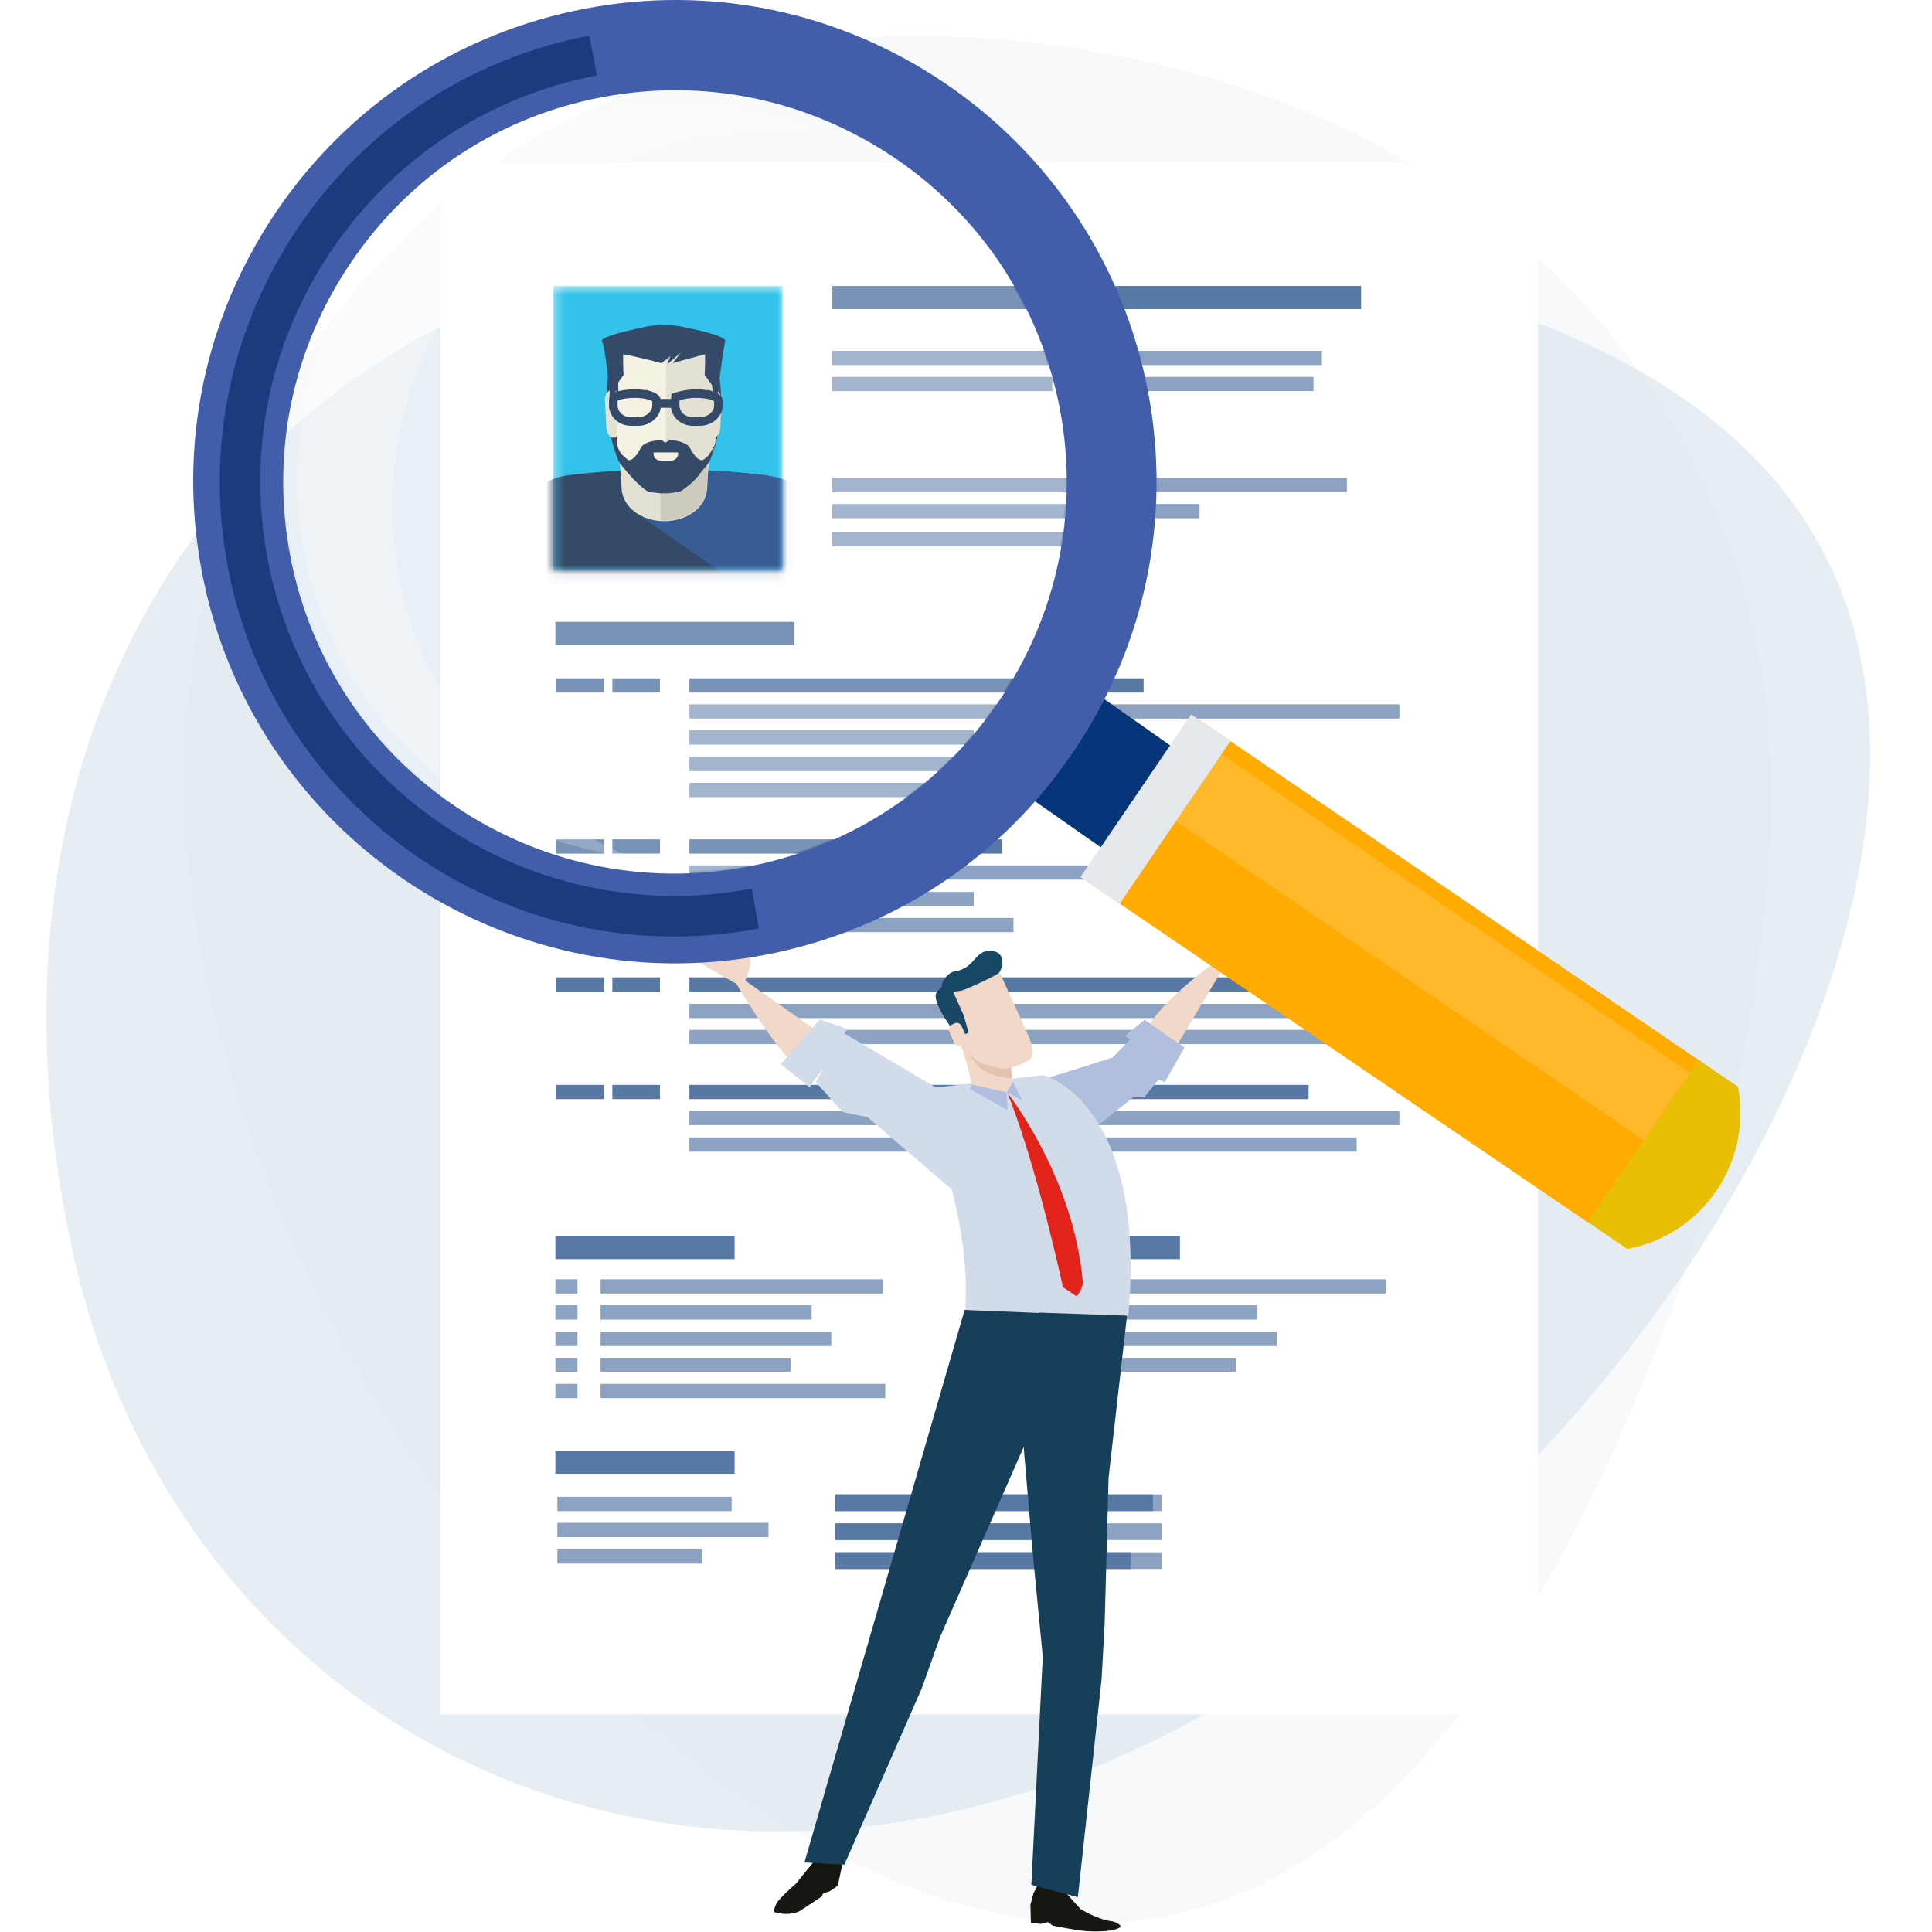 <svg viewBox="0 0 200 200" fill="none" xmlns="http://www.w3.org/2000/svg"><g clip-path="url(#a)"><g clip-path="url(#b)"><g fill="#DCE7EE"><path opacity=".73" d="M130.066 174.234c26.561-15.946 45.477-40.346 55.388-62.363 9.967-22.358 10.93-42.39 2.095-56.86-8.891-14.64-26.165-22.357-47.062-27.238-20.898-4.596-45.42-6.412-68.98-2.213-46.496 6.867-75.55 48.177-64.28 102.653 11.1 54.249 69.207 80.125 122.839 46.021z"/><path opacity=".24" d="M23.872 110.924c8.521 29.86 27.201 54.504 45.915 69.808 19.027 15.447 38.143 21.569 54.425 16.759 16.462-4.82 28.406-19.553 38.548-38.533 9.868-19.052 17.989-42.336 20.044-66.245 5.43-46.82-26.967-85.664-82.557-88.858C44.92.555 4.822 50.138 23.872 110.924z"/></g><g filter="url(#c)"><path d="M159.2 16.8H45.6v160.666h113.6V16.8z" fill="#fff"/><path d="M140.902 29.608H86.16v2.39h54.742v-2.39z" fill="#5878A6"/><path d="M120.316 154.695H86.465v1.728h33.851v-1.728zm0 2.999H86.465v1.728h33.851v-1.728zm0 2.999H86.465v1.729h33.851v-1.729z" fill="#8CA2C2"/><path d="M119.35 154.695H86.465v1.728h32.885v-1.728zm-11.69 2.999H86.465v1.728h21.195v-1.728zm9.403 2.999H86.465v1.729h30.598v-1.729z" fill="#5878A6"/><path d="M91.394 132.433H62.168v1.474h29.226v-1.474zm-7.37 2.694H62.168v1.474h21.856v-1.474zm2.033 2.745H62.168v1.474h23.889v-1.474zM75.741 154.95H57.697v1.474h18.044v-1.474zm3.812 2.694H57.697v1.474h21.856v-1.474zm-6.862 2.744H57.697v1.474h14.994v-1.474zm9.147-19.823h-19.67v1.474h19.67v-1.474zm9.81 2.694h-29.48v1.474h29.48v-1.474zm-31.867-10.826h-2.287v1.474h2.287v-1.474zm0 2.694h-2.287v1.474h2.287v-1.474zm0 2.745h-2.287v1.474h2.287v-1.474zm0 2.693h-2.287v1.474h2.287v-1.474zm0 2.694h-2.287v1.474h2.287v-1.474z" fill="#8CA2C2"/><path d="M118.385 70.22H71.369v1.474h47.016V70.22zm-55.859 0h-4.93v1.474h4.93V70.22z" fill="#5878A6"/><path d="M144.866 72.914H71.369v1.474h73.497v-1.474zm-44.068 2.693H71.369v1.474h29.429v-1.474zm4.117 2.746H71.369v1.474h33.546v-1.474zm-5.845 2.693h-27.7v1.474h27.7v-1.474z" fill="#8CA2C2"/><path d="M103.746 86.891H71.369v1.474h32.377v-1.474zm-41.22 0h-4.93v1.474h4.93v-1.474z" fill="#5878A6"/><path d="M113.15 89.585H71.37v1.474h41.78v-1.474zm-12.352 2.745H71.369v1.474h29.429V92.33zm4.117 2.693H71.369v1.474h33.546v-1.474z" fill="#8CA2C2"/><path d="M135.463 101.174H71.369v1.474h64.094v-1.474zm-72.937 0h-4.93v1.474h4.93v-1.474z" fill="#5878A6"/><path d="M144.866 103.918H71.369v1.474h73.497v-1.474zm-4.422 2.694H71.369v1.474h69.075v-1.474z" fill="#8CA2C2"/><path d="M135.463 112.305H71.369v1.474h64.094v-1.474zm-72.937 0h-4.93v1.474h4.93v-1.474zm5.793-42.085h-4.93v1.474h4.93V70.22zm0 16.671h-4.93v1.474h4.93v-1.474zm0 14.283h-4.93v1.474h4.93v-1.474zm0 11.131h-4.93v1.474h4.93v-1.474z" fill="#5878A6"/><path d="M144.866 114.999H71.369v1.474h73.497v-1.474zm-4.422 2.745H71.369v1.474h69.075v-1.474z" fill="#8CA2C2"/><path d="M82.247 64.374H57.494v2.39h24.753v-2.39zm-6.201 63.586H57.494v2.389h18.552v-2.389zm0 22.212H57.494v2.389h18.552v-2.389z" fill="#5878A6"/><path d="M143.442 132.433H108.27v1.474h35.172v-1.474zm-13.317 2.694H108.27v1.474h21.855v-1.474zm2.034 2.745H108.27v1.474h23.889v-1.474zm-4.219 2.693h-19.67v1.474h19.67v-1.474zm-22.059-8.132h-2.287v1.474h2.287v-1.474zm0 2.694h-2.287v1.474h2.287v-1.474zm0 2.745h-2.287v1.474h2.287v-1.474zm0 2.693h-2.287v1.474h2.287v-1.474z" fill="#8CA2C2"/><path d="M122.146 127.96h-18.552v2.389h18.552v-2.389z" fill="#5878A6"/><path d="M109.795 36.318H86.16v1.474h23.635v-1.474zm-.864 2.694h-22.77v1.474h22.77v-1.474zm27.905-2.694h-23.635v1.474h23.635v-1.474zm-.864 2.694h-22.771v1.474h22.771v-1.474zm3.456 10.47H86.16v1.474h53.268v-1.474zm-15.249 2.694H86.16v1.474h38.019v-1.474zm-9.098 2.897h-28.92v1.474h28.92v-1.474z" fill="#8CA2C2"/><mask id="d" style="mask-type:luminance" maskUnits="userSpaceOnUse" x="57" y="29" width="25" height="31"><path d="M81.026 29.608H57.289v29.48h23.737v-29.48z" fill="#fff"/></mask><g mask="url(#d)"><path d="M81.026 29.608H57.289v29.48h23.737v-29.48z" fill="#00B3E3"/></g><mask id="e" style="mask-type:luminance" maskUnits="userSpaceOnUse" x="57" y="29" width="25" height="31"><path d="M81.026 29.608H57.289v29.48h23.737v-29.48z" fill="#fff"/></mask><g mask="url(#e)"><path d="M69.03 61.884c5.438 0 10.572-.762 15.095-2.185l-1.118-8.54c-.152-1.067-2.033-1.778-4.422-2.032a86.722 86.722 0 0 0-19.213 0c-2.338.254-3.456.965-3.608 2.033l-1.932 8.539c5.388 1.626 10.572 2.185 15.197 2.185z" fill="#031D43"/><path d="M84.126 59.699l-1.118-8.54c-.152-1.067-2.033-1.779-4.422-2.033-3.355-.355-6.658-.559-9.962-.508l-2.999 4.32 11.894 8.285c2.338-.406 4.523-.864 6.607-1.524z" fill="#06357A"/><path d="M73.198 50.651c-.153 1.932-2.135 3.304-4.422 3.304s-4.27-1.372-4.422-3.304c-.051-.966-.102-1.982-.204-2.948-.152-1.931 1.932-3.761 4.626-3.71 2.694 0 4.778 1.83 4.625 3.761-.102.915-.152 1.88-.203 2.897z" fill="#DCDAC8"/><path d="M70.25 44.145c-1.118.56-1.931 2.44-1.88 4.676v4.117c0 .356 0 .661.05.966h.305c2.288 0 4.27-1.372 4.422-3.304.051-.559.051-1.067.102-1.626.05-1.119-.05-2.186-.356-3.05-.508-.813-1.423-1.474-2.643-1.779z" fill="#C0BEAE"/><path d="M68.776 33.726c-4.981-.051-6.201 3.202-5.896 8.844.101 2.185.66 3.863 1.118 5.083.152.406 2.592 3.303 3.355 3.303.355 0 .914.153 1.423.102.508.05 1.016-.102 1.372-.102.762 0 3.202-2.897 3.355-3.303a15.12 15.12 0 0 0 1.118-5.083c.254-5.49-1.372-8.946-5.845-8.844z" fill="#031D43"/><path d="M64.303 44.145c0 .61-.305 1.118-.711 1.17-.407.05-.763-.357-.814-.967-.05-.965-.101-1.88-.152-2.846-.05-.61.305-1.118.712-1.169.406-.05.813.407.813.966.101.915.152 1.88.152 2.846zm10.267.204c-.051.61-.407 1.016-.813.966-.407-.051-.712-.56-.712-1.17.05-.965.05-1.931.102-2.846 0-.61.406-1.016.813-.966.406.051.762.61.711 1.17 0 .914-.05 1.88-.101 2.846z" fill="#DCDAC8"/><path d="M73.45 41.502c-.101-2.592.254-4.93.254-4.93s-2.44-1.27-4.32-1.17c-.203 0-.406.052-.66.153-.255-.101-.458-.152-.662-.152-1.88-.102-4.32 1.169-4.32 1.169s.356 2.389.254 4.93c-.101 2.592-.457 4.829.356 5.54.864.712 2.338 2.39 4.27 2.44h.203c1.931-.102 3.405-1.728 4.27-2.44.813-.711.457-2.948.355-5.54z" fill="#F2EFDC"/><path d="M74.163 36.572s-2.643-1.27-4.727-1.17c-.152 0-.356.052-.508.102 0 4.677 0 9.353-.051 13.978 2.084-.102 3.71-1.728 4.625-2.44.915-.711.56-2.948.407-5.54-.153-2.592.254-4.93.254-4.93z" fill="#DCDAC8"/><g fill="#031D43"><path d="M63.185 41.35s-.509-5.439-.864-5.998c-.356-.56 4.727-1.677 6.251-1.677 1.474-.102 2.847.356 3.762.559.813.152-3.304 3.456-3.253 3.507.101-.305.203-.61.305-.864-.305.254-.61.508-.966.711a48.741 48.741 0 0 0-3.914-.915c0 .712 0 1.424.05 2.135l-.761 1.068c-.051.457-.102.965-.153 1.423-.203.05-.356.05-.457.05z"/><path d="M74.214 41.35s.66-5.439.864-5.998c.254-.66-4.727-1.677-6.252-1.677-1.474-.102-2.744.356-3.609.559-.559.05 4.422-.153 5.846.711.508.305-1.424 2.643-1.424 2.643 1.119-.305 2.186-.61 3.355-.915 0 .712 0 1.424-.05 2.135l.762 1.068c.05.457.101.965.152 1.423.102.05.254.05.356.05z"/></g><path d="M67.303 40.943a6.777 6.777 0 0 0-3.762.153c0 .101-.05.203-.05.305v.457c-.051.966.762 1.779 1.83 1.779h.813c1.067-.05 1.88-.864 1.83-1.728v-.407c0-.356-.661-.559-.661-.559zm6.404 0a6.777 6.777 0 0 0-3.761.153c0 .101-.051.203-.051.305v.457c-.051.966.762 1.779 1.83 1.779h.813c1.067-.05 1.88-.864 1.83-1.728v-.407c0-.356-.661-.559-.661-.559z" stroke="#031D43" stroke-width=".885"/><path d="M69.945 41.299h-2.134v.915h2.134v-.915zm1.422 4.981c-.255-.356-1.068-.712-2.085-.712 0 0-.355.255-.406.255-.05 0-.356-.255-.356-.255-1.016 0-1.88.305-2.135.712-1.525 2.948-2.134.305-2.795-.508 1.169 2.694 2.236 4.625 5.184 5.082h.102c.05 0 .915-.101.966-.101 1.83 0 3.202-2.288 4.32-4.93-.66.762-1.22 3.405-2.796.457z" fill="#031D43"/><path d="M67.656 46.839v.152c0 .407.356.712.813.712h.915c.458 0 .814-.305.814-.712v-.152h-2.542z" fill="#F2EFDC"/></g></g><path d="M87.41 190.486l-.228 2.589-.454 2.136-.863.59-.636.182-.182.363-2.272 1.5c-.59.272-1.454.409-2.499.136-.363-.091.137-1.045.273-1.181.727-.864 1.817-1.772 1.817-1.772l1.772-2.181 2-2.726 1.271.364zm20.125 4.452l-.545 1.045-.318 1.181.045 1.863 1 .136.772-.182.5.364s2.862.591 3.907.591c1.772.045 2.726-.137 3.09-.455.181-.181-.637-.59-.909-.59-1.59-.228-3.226-1.272-3.226-1.272l-1.317-1.454-.228-1.045-2.771-.182z" fill="#161711"/><path d="M121.166 109.343l6.679-11.176s-8.223 5.316-9.541 9.268c-1.363 3.907 2.862 1.908 2.862 1.908z" fill="#F2D8C9"/><path d="M105.764 112.433l9.404-2.954 1.863-1.908-.591-.318 2.045-1.681 4.134 2.863-2.044 3.589-.636-.273-1.5 1.863-1.09-.046-9.586 7.588-1.999-8.723z" fill="#B0BFDE"/><path d="M94.996 112.796l12.994-1.499s10.767 2.68 8.814 24.988c0 .091-17.265 3.816-16.901-.409.863-10.54-4.907-23.08-4.907-23.08z" fill="#D1DBEA"/><path d="M85.184 107.163l-9.95-6.997s4.998 8.723 7.451 10.359c2.454 1.635 2.5-3.362 2.5-3.362z" fill="#F2D8C9"/><path d="M98.586 113.568l-11.176-6.587.318-.455-2.862-.999-4.044 4.634 2.999 2.408.5-.818.954-1.181-.818 1.454 2.771 3.089 2.59.545 8.95 7.678-.182-9.768z" fill="#D1DBEA"/><g fill="#163F59"><path d="M99.858 135.603l-16.583 57.2 4.135.227 7.996-18.219 1.953-5.452 9.496-21.58 1.863-11.813-8.86-.363z"/><path d="M106.765 195.12l1.181-23.625-1.045-10.813-1.272-14.857 1.908-9.95 9.132.319-1.908 16.764-.409 15.175-.318 5.724-2.453 22.535-4.816-1.272z"/></g><g fill="#F2D8C9"><path d="M77.096 101.665s.863-2.044.545-2.59a173.11 173.11 0 0 0-1.545-2.498l-.363-.455s-.727.091.09 1.409c.864 1.317.092.908.092.908l-1.227-.908-1.59-1-.636-.545s-.364-.318-.5-.318c-.409 0-.273.318-.273.318l2.363 2.226-2.726-1.5s-.363-.135-.5.046c-.136.137 0 .228 0 .228l2.68 2.407-1.499-.59s-.363-.136-.5.045c-.136.182-.181.182-.181.182l5.452 3.135.318-.5z"/><path d="M73.598 98.621l-1.999-.954s-.409-.273-.681-.273c-.318 0-.318.273-.318.273l2.862 1.681.136-.727z"/></g><g fill="#F2D8C9"><path d="M125.892 100.211s-.727-2.09-.409-2.635c.318-.545 1.681-2.408 1.681-2.408l.409-.454s.727.136-.182 1.408c-.909 1.272-.136.909-.136.909l1.272-.818 1.635-.863.682-.5s.363-.318.5-.318c.409 0 .272.318.272.318l-2.453 2.09 2.817-1.317s.409-.091.499.045c.137.136 0 .227 0 .227l-2.816 2.226 1.544-.545s.364-.09.5.046c.136.181.182.227.182.227l-5.634 2.817-.363-.455z"/><path d="M129.572 97.35l2.045-.819s.454-.227.727-.227c.318 0 .318.273.318.273l-2.953 1.544-.137-.772z"/></g><path d="M104.311 107.935c.455 2.907.546 4.407.455 4.588-.5 1.363-4.271.682-4.225-.136.045-.818-1-4.18-1.273-4.634-.272-.454 4.816-1.545 5.043.182z" fill="#F2D8C9"/><path d="M101.948 106.98c-.954.091-1.862.273-2.362.5.363.863.772 1.681 1.09 2.181.864 1.453 2.363 1.681 3.362 1.908.228.045.455.045.727.045-.045-.5-.136-1.59-.454-3.68-.091-.818-1.227-.999-2.363-.954z" fill="#E4C3B1"/><path d="M103.221 100.075l3.271 7.223s.773 1.727.227 2.272c-.545.545-2.362 1.227-3.316 1-1-.228-2.499-.455-3.362-1.909-.863-1.453-2.408-5.27-2.408-5.27s-.046-1.454 2.59-1.772c2.589-.318 2.998-1.544 2.998-1.544z" fill="#F2D8C9"/><path d="M102.176 98.44c.364-.046 1-.046 1.363.408.364.5.227 1.545-.182 1.908-.408.318-3.498 1.772-3.952 1.817-.454.046-1.227.228-1.817-.227-.41-.272.408-1.635 1.18-1.772 2-.272 2.091-1.908 3.408-2.135z" fill="#194866"/><path d="M98.36 101.983l1.408 3.135.5 1.772-.363.181-.682.318s-3.044-3.771-2.226-4.725c.863-.999 1.227-.863 1.363-.681z" fill="#194866"/><path d="M100.04 107.344c.136.272 0 .59-.272.727l-.273.136c-.273.136-.59 0-.727-.273l-.5-1.135c-.136-.273 0-.591.273-.727l.273-.137c.272-.136.59 0 .726.273l.5 1.136z" fill="#F2D8C9"/><path d="M104.311 113.16s6.769 8.541 7.768 19.399c.091.864-.636 1.636-.636 1.636l-1.408-.954c0 .045-2.544-11.994-5.724-20.081z" fill="#E2231A"/><path d="M104.175 113.069l.136 1.862-3.907-2.18.137-.5 3.634.818zm.68-1.09l.999 1.953-1.635-.863.636-1.09z" fill="#B0BFDE"/><path d="M121.665 77.54c-3.09-2.18-6.179-4.36-9.314-6.542-1.454-1-3.135-1.317-4.725-1a53.195 53.195 0 0 1-2.317 3.817 44.34 44.34 0 0 1-2.817 3.726c.273 1.544 1.227 3.044 2.635 3.998 3.135 2.18 6.225 4.361 9.359 6.542 2.999 2.044 5.816.636 7.769-2.408 2.136-2.953 2.408-6.133-.59-8.132z" fill="#06357A"/><path d="M97.905 8.665C86.865 1.169 73.598-1.603 60.559.896c-13.084 2.499-24.442 9.95-31.939 20.99-7.45 10.994-10.222 24.26-7.723 37.3 5.134 26.987 31.303 44.796 58.29 39.663 13.13-2.5 24.442-9.95 31.939-21.036 7.451-10.994 10.177-24.26 7.723-37.254-2.499-13.04-9.95-24.398-20.944-31.894zm5.497 63.923c-6.133 8.996-15.356 15.084-25.987 17.129-21.99 4.18-43.252-10.268-47.386-32.258-2-10.585.227-21.353 6.315-30.303 6.088-8.996 15.31-15.084 25.942-17.083 10.63-2.044 21.398.227 30.394 6.316 8.95 6.087 14.993 15.31 17.037 25.941 1.999 10.54-.227 21.308-6.315 30.258z" fill="#425DAA"/><path opacity=".2" d="M36.434 27.201c-6.043 8.905-8.269 19.672-6.27 30.213 4.134 21.898 25.351 36.3 47.25 32.12 10.631-1.998 19.808-8.04 25.896-17.037 6.043-8.904 8.269-19.626 6.27-30.212-1.999-10.586-8.041-19.763-16.992-25.851-8.95-6.043-19.717-8.269-30.303-6.27-10.586 2.045-19.809 8.087-25.851 17.037z" fill="#fff"/><path opacity=".2" d="M57.743 84.674c-8.632-5.861-14.448-14.766-16.401-24.988-1.954-10.223.227-20.581 6.042-29.213 5.861-8.633 14.72-14.493 24.943-16.447h.045c3.998-.772 7.996-.909 11.903-.409-6.86-2.771-14.356-3.498-21.762-2.09h-.045c-10.223 1.954-19.082 7.815-24.988 16.447-5.815 8.632-7.996 18.99-6.043 29.213 1.954 10.222 7.77 19.082 16.402 24.988 5.27 3.589 11.221 5.815 17.355 6.497-2.544-1.045-5.089-2.363-7.451-3.998z" fill="#fff"/><path d="M77.823 91.988C54.607 96.395 32.118 81.13 27.711 57.914c-2.135-11.222.227-22.58 6.633-32.03 6.452-9.495 16.174-15.901 27.441-18.082l-.772-4.09h-.09c-12.313 2.363-22.99 9.405-30.032 19.81-7.042 10.404-9.631 22.898-7.314 35.164 4.861 25.488 29.485 42.253 54.973 37.437l-.727-4.135z" fill="#1D3A7E"/><path d="M123.336 73.97l-11.457 16.823 52.532 35.778 11.457-16.822-52.532-35.778z" fill="#FFAB01"/><path d="M174.958 111.07l-4.725 6.996-52.565-35.8 4.77-6.952 52.52 35.756z" fill="#FFB829"/><path d="M123.313 73.964L111.857 90.79l4.056 2.761 11.455-16.824-4.055-2.762z" fill="#E5E8EC"/><path d="M179.91 112.478c1.5 7.815-3.634 15.357-11.449 16.81a211.057 211.057 0 0 1-4.043-2.771c3.816-5.634 7.633-11.222 11.449-16.81 1.318.954 2.681 1.863 4.043 2.771z" fill="#E8BF04"/></g></g><defs><clipPath id="a"><path fill="#fff" d="M0 0h200v200H0z"/></clipPath><clipPath id="b"><path fill="#fff" d="M0 0h200v200H0z"/></clipPath><filter id="c" x="40.6" y="11.8" width="123.6" height="170.667" filterUnits="userSpaceOnUse" color-interpolation-filters="sRGB"><feFlood flood-opacity="0" result="BackgroundImageFix"/><feColorMatrix in="SourceAlpha" values="0 0 0 0 0 0 0 0 0 0 0 0 0 0 0 0 0 0 127 0" result="hardAlpha"/><feOffset/><feGaussianBlur stdDeviation="2.5"/><feComposite in2="hardAlpha" operator="out"/><feColorMatrix values="0 0 0 0 0 0 0 0 0 0 0 0 0 0 0 0 0 0 0.05 0"/><feBlend in2="BackgroundImageFix" result="effect1_dropShadow_8036_4068"/><feBlend in="SourceGraphic" in2="effect1_dropShadow_8036_4068" result="shape"/></filter></defs></svg>